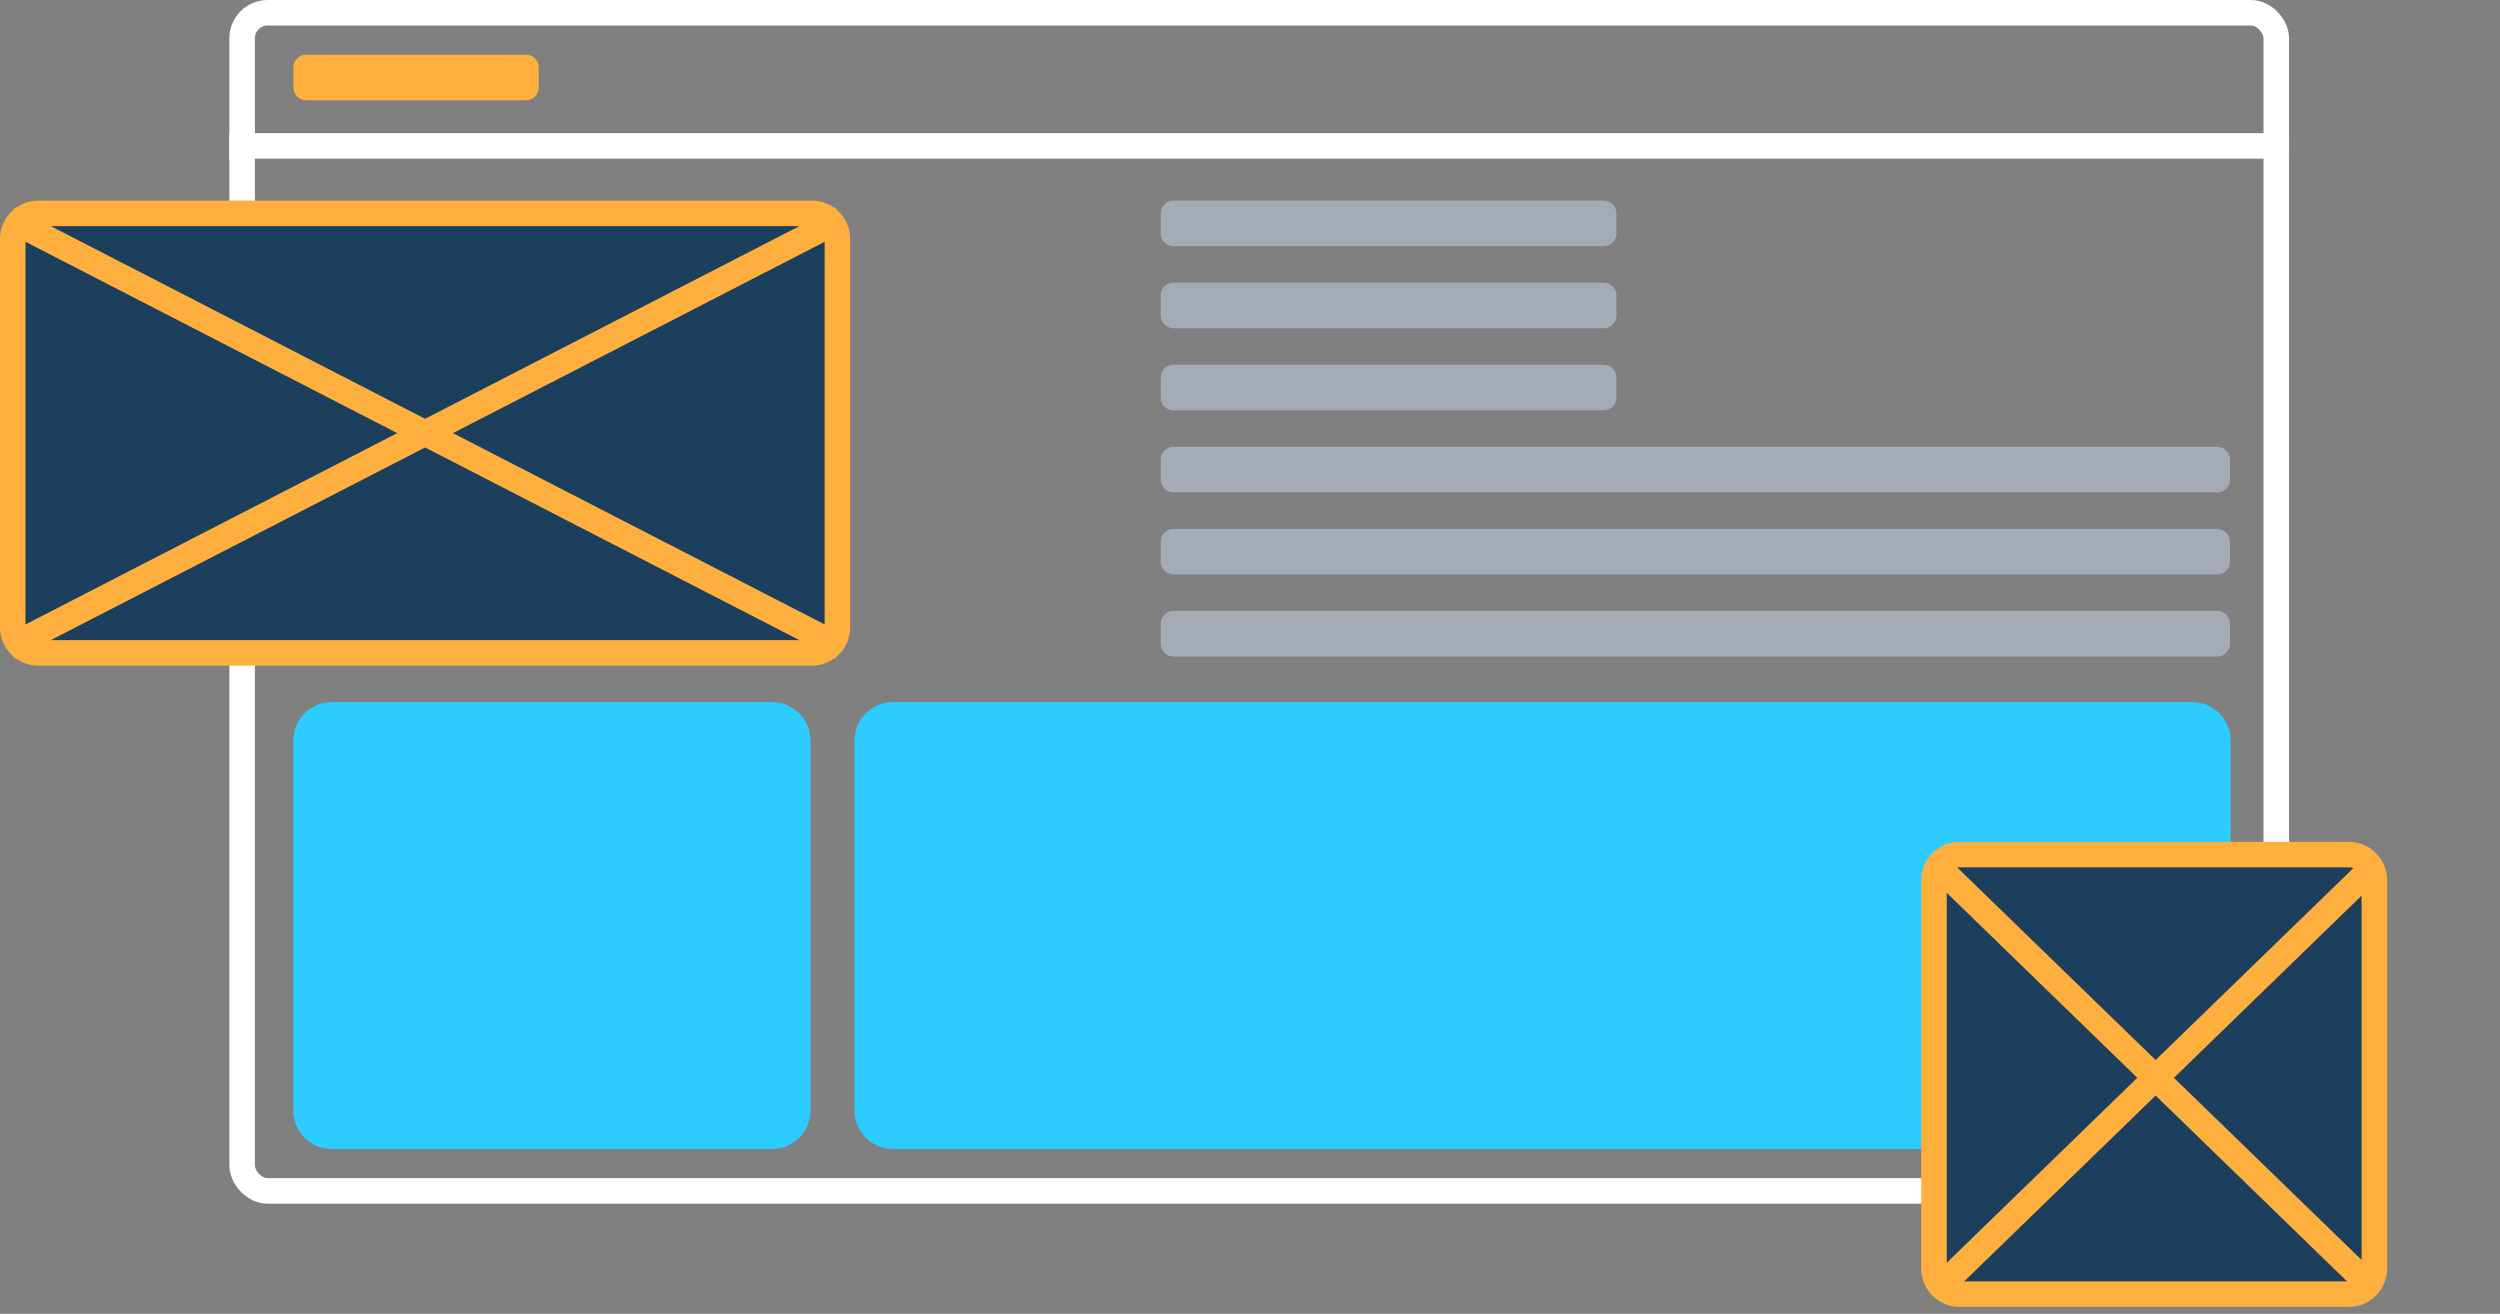 <svg xmlns="http://www.w3.org/2000/svg" viewBox="0 0 196 103" fill="none" id="content">
<rect x="0" y="0" width="196" height="103" fill="#808080" stroke="none"/>
<rect x="18.984" y="1" width="159.476" height="92.366" rx="2" stroke="white" stroke-width="2"/>
<path d="M17.984 11.438H179.46" stroke="white" stroke-width="2"/>
<path d="M3 16.727H63.652C64.756 16.727 65.652 17.623 65.652 18.727V49.187C65.652 50.292 64.756 51.187 63.652 51.187H3C1.895 51.187 1 50.292 1 49.187V18.727C1 17.623 1.895 16.727 3 16.727Z" fill="#1C3F5E" stroke="#FFAF3D" stroke-width="2"/>
<path d="M23 58.047C23 56.39 24.343 55.047 26 55.047H60.541C62.198 55.047 63.541 56.39 63.541 58.047V87.077C63.541 88.734 62.198 90.077 60.541 90.077H26C24.343 90.077 23 88.734 23 87.077V58.047Z" fill="#2DCCFF"/>
<path d="M67 58.047C67 56.39 68.343 55.047 70 55.047H171.88C173.536 55.047 174.88 56.39 174.88 58.047V87.077C174.88 88.734 173.536 90.077 171.88 90.077H70C68.343 90.077 67 88.734 67 87.077V58.047Z" fill="#2DCCFF"/>
<path d="M0.687 17.157L65.964 50.757" stroke="#FFAF3D" stroke-width="2"/>
<path d="M65.965 17.157L0.687 50.757" stroke="#FFAF3D" stroke-width="2"/>
<path d="M153.625 67H184.149C185.254 67 186.149 67.895 186.149 69V99.46C186.149 100.564 185.254 101.46 184.149 101.46H153.625C152.52 101.46 151.625 100.564 151.625 99.46V69C151.625 67.895 152.52 67 153.625 67Z" fill="#1C3F5E" stroke="#FFAF3D" stroke-width="2"/>
<path d="M152 68L186 101" stroke="#FFAF3D" stroke-width="2"/>
<path d="M186 68L152 101" stroke="#FFAF3D" stroke-width="2"/>
<path d="M91 16.727C91 16.175 91.448 15.727 92 15.727H125.731C126.283 15.727 126.731 16.175 126.731 16.727V18.302C126.731 18.854 126.283 19.302 125.731 19.302H92C91.448 19.302 91 18.854 91 18.302V16.727Z" fill="#A4ABB6"/>
<path d="M92 22.162C91.448 22.162 91 22.61 91 23.162V24.737C91 25.289 91.448 25.737 92 25.737H125.731C126.283 25.737 126.731 25.289 126.731 24.737V23.162C126.731 22.61 126.283 22.162 125.731 22.162H92Z" fill="#A4ABB6"/>
<path d="M92 28.596C91.448 28.596 91 29.043 91 29.596V31.17C91 31.723 91.448 32.17 92 32.17H125.731C126.283 32.17 126.731 31.723 126.731 31.17V29.596C126.731 29.043 126.283 28.596 125.731 28.596H92Z" fill="#A4ABB6"/>
<path d="M92 41.464C91.448 41.464 91 41.912 91 42.464V44.038C91 44.591 91.448 45.038 92 45.038H173.83C174.382 45.038 174.83 44.591 174.83 44.038V42.464C174.83 41.912 174.382 41.464 173.83 41.464H92Z" fill="#A4ABB6"/>
<path d="M91 36.03C91 35.478 91.448 35.03 92 35.03H173.83C174.382 35.03 174.83 35.478 174.83 36.03V37.605C174.83 38.157 174.382 38.605 173.83 38.605H92C91.448 38.605 91 38.157 91 37.605V36.03Z" fill="#A4ABB6"/>
<path d="M92 47.898C91.448 47.898 91 48.345 91 48.898V50.472C91 51.024 91.448 51.472 92 51.472H173.83C174.382 51.472 174.83 51.024 174.83 50.472V48.898C174.83 48.345 174.382 47.898 173.83 47.898H92Z" fill="#A4ABB6"/>
<path d="M23 5.289C23 4.737 23.448 4.289 24 4.289H41.24C41.792 4.289 42.24 4.737 42.24 5.289V6.864C42.24 7.416 41.792 7.864 41.24 7.864H24C23.448 7.864 23 7.416 23 6.864V5.289Z" fill="#FFAF3D"/>
</svg>
